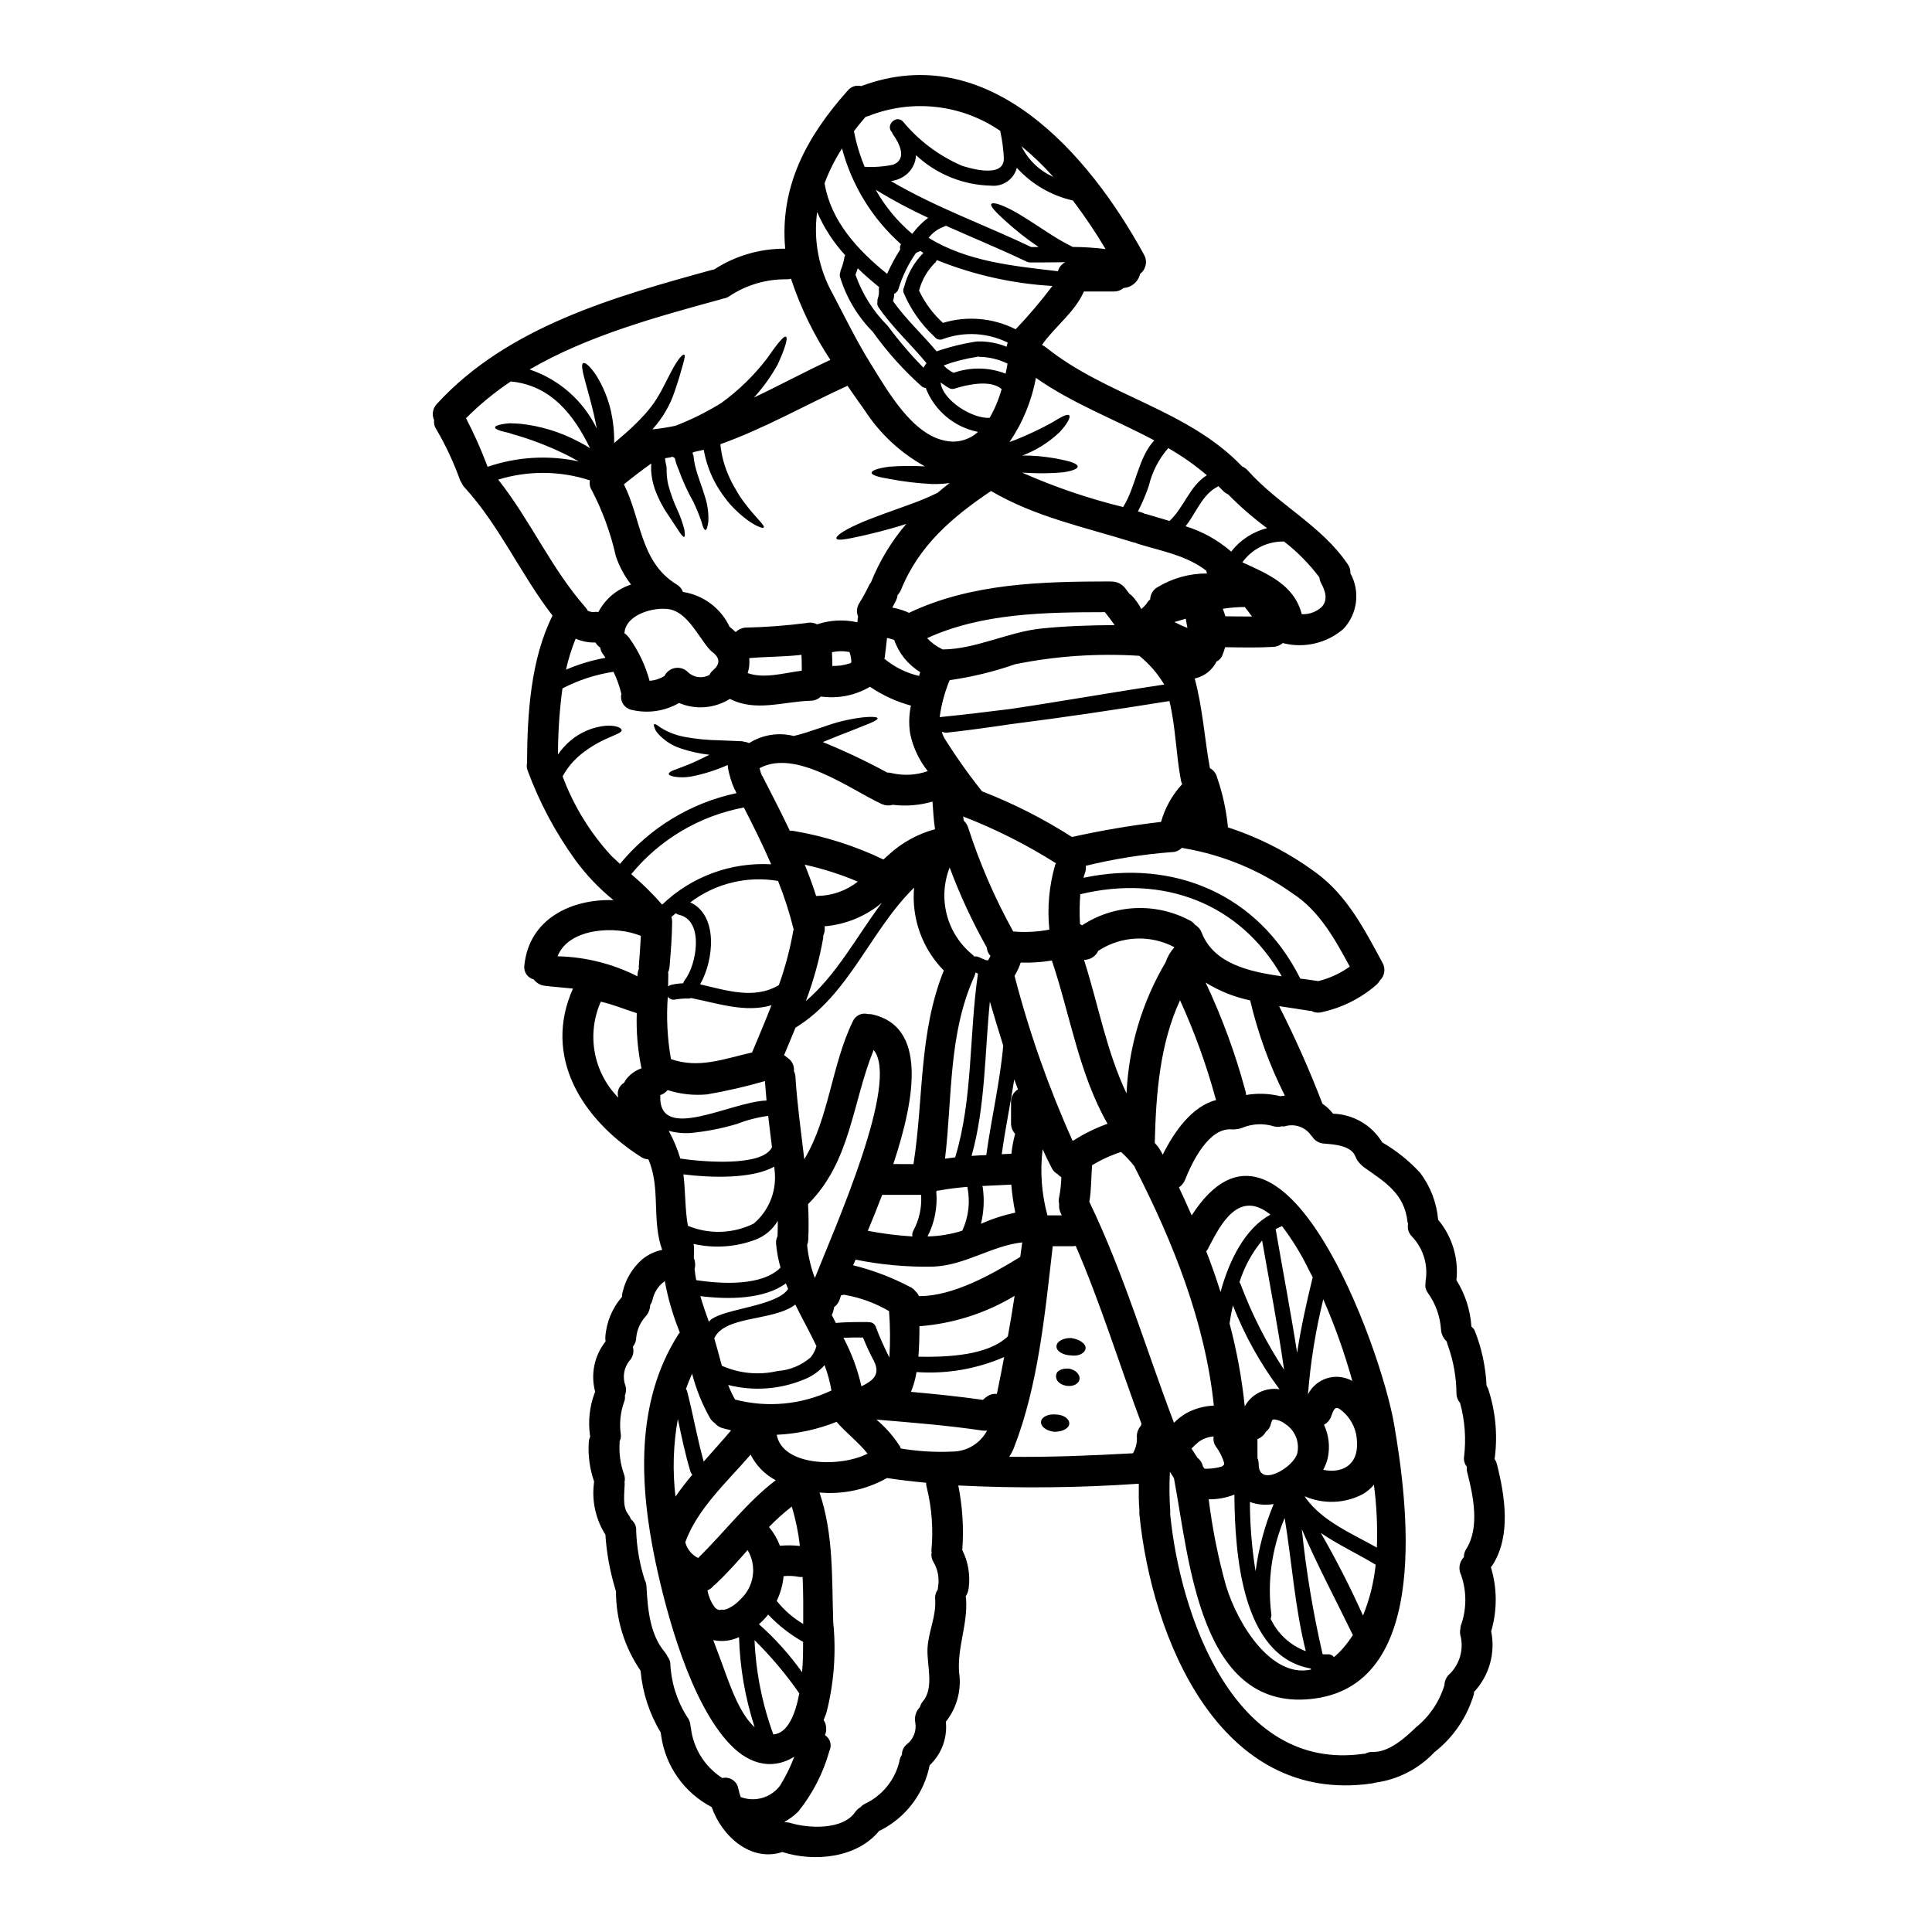 <?xml version="1.0" encoding="UTF-8"?>
<!-- Uploaded to: SVG Repo, www.svgrepo.com, Generator: SVG Repo Mixer Tools -->
<svg fill="#000000" width="800px" height="800px" version="1.1" viewBox="144 144 512 512" xmlns="http://www.w3.org/2000/svg">
 <g>
  <path d="m467.94 532.6c-0.109 0 0.242-0.273 0.434-0.395-0.027-0.188 0-0.461 0.055-0.461v0.004c-0.469-1.59-1.215-3.082-2.203-4.41-0.547-0.773-0.762-1.734-0.598-2.668-1.418 0.105-2.777 0.598-3.938 1.418-0.68 0.555-1.324 1.152-1.93 1.793 0.543 0.816 1.059 1.66 1.602 2.477 0.719 0.527 1.215 1.305 1.391 2.176 0.137 0.219 0.301 0.465 0.438 0.68 0.863 0.043 1.727-0.004 2.582-0.137 0.734-0.09 1.461-0.246 2.168-0.477zm-21.469-227.21 0.055-0.027c0.027-0.055 0.082-0.082 0.133-0.137 0.395-0.359 0.766-0.738 1.117-1.141 0.262-0.48 0.613-0.906 1.035-1.25 0.035-1.316 0.742-2.519 1.879-3.188 3.965-2.418 8.523-3.691 13.168-3.672-0.082-0.227-0.137-0.465-0.164-0.707-5.035-4-11.918-5.25-17.934-7.086-0.281-0.082-0.555-0.191-0.812-0.324-0.184-0.027-0.367-0.062-0.543-0.113-12.848-4.027-25.934-6.691-37.688-13.578-0.027 0-0.055-0.027-0.082-0.051-10.258 6.91-19.102 14.422-23.863 26.203h-0.004c-0.211 0.504-0.516 0.965-0.895 1.359-0.055 0.492-0.188 0.969-0.395 1.414-0.328 0.652-0.68 1.309-1.008 1.934 1.246 0.219 2.469 0.566 3.648 1.035 0.262 0.098 0.516 0.219 0.758 0.352 16.57-7.871 35.211-8.301 53.254-8.328 0.078 0 0.133 0.027 0.215 0.027h0.004c1.586-0.078 3.102 0.676 4 1.988 0.328 0.434 0.68 0.871 1.008 1.309 0.273 0.16 0.523 0.359 0.734 0.598 0.941 1.016 1.738 2.16 2.363 3.402zm-111.62 265.31c-0.328-0.109 0.977-0.164 0.977-0.082h-0.004c0.457-0.074 0.898-0.223 1.309-0.438 1.145-0.559 2.172-1.336 3.023-2.281 3.695-3.348 4.519-8.836 1.969-13.121-2.754 3.148-5.551 6.258-8.57 9.117-0.109 0.082-0.246 0.164-0.355 0.246-0.449 0.582-1.039 1.039-1.715 1.332 0.277 1.516 0.871 2.953 1.742 4.219 0.352 0.574 0.953 0.949 1.625 1.008zm205.85-38.668c2.121 8.379 3.781 18.859-1.09 26.613-0.148 0.234-0.324 0.453-0.516 0.652 1.688 5.539 1.715 11.453 0.082 17.008 1.176 5.781-0.516 11.773-4.547 16.082 0.012 0.219-0.008 0.438-0.055 0.652-1.801 6.07-5.453 11.426-10.445 15.32-4.137 4.406-9.664 7.25-15.648 8.055-0.297 0.09-0.594 0.164-0.898 0.215-40.516 5.824-58.422-38.855-61.629-71.293-0.027-0.316-0.027-0.633 0-0.949v-0.055c-0.191-2.363-0.191-4.723-0.164-7.133h-0.004c-15.922 1.105-31.895 1.262-47.832 0.465 1.129 5.629 1.484 11.387 1.059 17.113 1.543 3.078 2.141 6.547 1.715 9.965-0.082 0.832-0.363 1.633-0.82 2.336 0.066 0.23 0.105 0.469 0.113 0.707 0.461 6.668-2.344 12.684-1.852 19.402 0.688 4.66-0.582 9.398-3.512 13.086 0.449 4.309-1.141 8.578-4.297 11.543-1.469 7.469-6.301 13.84-13.09 17.277-0.078 0.051-0.16 0.027-0.242 0.051-5.82 7.238-17.25 8.383-25.688 5.66h-0.027c-8.246 2.723-15.973-4.082-18.719-11.918h-0.004c-7.266-3.785-12.25-10.852-13.383-18.965-0.055-0.273-0.078-0.543-0.105-0.789v0.004c-2.977-4.934-4.801-10.48-5.332-16.219-0.027-0.055 0-0.109-0.027-0.188-4.254-6.207-6.523-13.562-6.508-21.09-0.125-0.27-0.215-0.555-0.27-0.844-1.367-4.59-2.215-9.32-2.531-14.098-2.543-4.023-3.621-8.797-3.047-13.523 0.004-0.191 0.023-0.383 0.055-0.57-1.152-3.309-1.633-6.816-1.418-10.312 0.02-0.555 0.152-1.102 0.395-1.605-0.039-0.129-0.066-0.262-0.082-0.395-0.5-3.699-0.094-7.461 1.18-10.969 0.059-0.16 0.133-0.312 0.215-0.461-1.266-4.644-0.242-9.613 2.758-13.383-0.059-0.34-0.086-0.688-0.082-1.035 0.254-3.981 1.812-7.769 4.434-10.777-0.004-0.398 0.043-0.793 0.137-1.18 0.777-3.426 2.625-6.516 5.281-8.816 1.523-1.215 3.312-2.055 5.223-2.449-2.637-7.293-0.676-15.129-3.019-22.285-0.188-0.57-0.395-1.141-0.625-1.688-0.688-0.035-1.355-0.254-1.934-0.625-15.812-10.098-26.098-26.668-18.066-44.648-2.531-0.277-5.062-0.438-7.43-0.734v-0.004c-1.184-0.117-2.262-0.73-2.965-1.691-1.676-0.414-2.754-2.047-2.477-3.754 1.25-12.328 12.516-17.633 23.617-17.25-3.82-3.09-7.223-6.66-10.121-10.629-5.277-7.305-9.535-15.297-12.652-23.754-0.25-0.68-0.289-1.422-0.109-2.125-0.035-0.105-0.047-0.215-0.031-0.324 0.082-12.648 0.98-27.016 6.75-38.574-8.434-10.91-14.012-23.809-23.375-34.039-0.328-0.355-0.586-0.77-0.758-1.223-0.125-0.164-0.234-0.34-0.328-0.52-1.684-4.723-3.809-9.277-6.34-13.605-0.496-0.695-0.699-1.555-0.57-2.394-0.68-1.469-0.379-3.203 0.758-4.356 18.777-20.469 47.074-28.379 72.98-35.512h0.004c0.148-0.035 0.305-0.062 0.457-0.078 5.606-3.633 12.152-5.551 18.832-5.508-1.469-16.383 5.582-29.605 16.574-41.902 0.852-1.062 2.246-1.523 3.562-1.184 33.742-12.621 60.301 17.855 74.941 44.652v0.004c1 1.707 0.566 3.891-1.008 5.09-0.148 0.621-0.418 1.215-0.789 1.738-0.828 1.18-2.148 1.922-3.59 2.016-0.742 0.629-1.691 0.961-2.668 0.926h-7.852c-2.504 5.633-7.672 9.227-11.129 14.168h0.004c0.371 0.16 0.719 0.371 1.035 0.625 16.051 12.898 37.523 16.41 52 31.562h-0.004c0.582 0.246 1.105 0.617 1.523 1.09 8.164 9.145 19.539 14.562 26.504 24.871l0.004 0.004c0.484 0.688 0.723 1.52 0.676 2.359 2.644 4.797 1.898 10.754-1.852 14.75-4.316 3.719-10.152 5.148-15.699 3.836-0.121-0.023-0.238-0.059-0.352-0.109-0.734 0.637-1.668 1.004-2.641 1.035-4.219 0.242-8.434 0.137-12.652 0.082-0.219 0.797-0.492 1.578-0.816 2.34-0.305 0.629-0.812 1.141-1.445 1.441-1.148 2.309-3.281 3.969-5.801 4.516 2.121 7.809 2.586 15.84 4.027 23.754 0.961 0.516 1.656 1.418 1.902 2.481 1.465 4.203 2.422 8.562 2.859 12.988 0.012 0.074 0.012 0.148 0 0.219 8.398 2.731 16.301 6.801 23.398 12.055 8.219 6.016 12.82 15.047 17.551 23.781 0.922 1.578 0.617 3.586-0.73 4.816-0.234 0.434-0.551 0.82-0.926 1.141-4.125 3.555-9.074 6.027-14.395 7.188-0.926 0.234-1.906 0.121-2.754-0.324-0.145 0.004-0.289-0.008-0.434-0.027-2.641-0.438-5.387-0.82-8.137-1.25v-0.004c4.273 8.418 8.105 17.051 11.484 25.863 1.078 0.719 2.023 1.609 2.805 2.641 5.363 0.168 10.277 3.035 13.062 7.621 3.719 2.16 7.094 4.867 10.016 8.027 2.731 3.621 4.391 7.941 4.785 12.461 3.719 4.453 5.469 10.23 4.844 16 2.324 3.715 3.688 7.953 3.973 12.328 0.391 0.285 0.703 0.668 0.898 1.113 1.824 4.621 2.875 9.512 3.106 14.477 0.145 0.254 0.277 0.516 0.391 0.785 1.949 5.824 2.574 12.012 1.828 18.105-0.012 0.195-0.047 0.387-0.109 0.57 0.301 0.426 0.523 0.902 0.645 1.41zm-8.137 22.477c3.644-5.766 1.852-14.121 0.273-20.324v-0.004c-0.133-0.484-0.168-0.992-0.109-1.496-0.609-0.734-0.875-1.695-0.734-2.641 0.578-4.773 0.215-9.617-1.062-14.254-0.586-0.664-0.922-1.512-0.953-2.398-0.023-4.281-0.758-8.531-2.176-12.57-0.184-0.418-0.312-0.859-0.395-1.309-0.895-0.812-1.441-1.941-1.523-3.148-0.23-3.543-1.457-6.945-3.543-9.82-0.508-0.707-0.715-1.59-0.57-2.449-0.004-0.207 0.008-0.418 0.027-0.625 0.719-4.266-0.613-8.621-3.594-11.758-0.895-0.875-1.293-2.141-1.059-3.371-0.059-0.18-0.102-0.359-0.137-0.543-0.844-7.477-5.848-10.449-11.562-14.477-0.289-0.227-0.562-0.473-0.816-0.738-0.621-0.57-1.105-1.277-1.418-2.066-1.113-2.969-5.633-3.238-8.297-3.457v0.004c-1.305-0.062-2.496-0.766-3.184-1.879-0.254-0.246-0.484-0.523-0.68-0.816-1.637-1.883-4.231-2.617-6.613-1.879-0.27 0.027-0.543 0.027-0.812 0-0.672 0.18-1.375 0.18-2.043 0-2.648-0.824-5.496-0.727-8.082 0.27-0.574 0.27-1.191 0.426-1.824 0.465-0.402 0.09-0.82 0.117-1.23 0.07-6.125-0.52-10.504 8.625-12.383 13.332-0.328 0.828-0.898 1.543-1.633 2.043 1.145 2.449 2.285 4.926 3.375 7.426 23.918-37.117 50.125 34.691 53.664 55.453 3.43 20.074 10.012 68.137-20.816 72.543-30.832 4.41-33.457-36.98-37.555-58.395-0.352-0.543-0.703-1.113-1.059-1.66l-0.004 0.004c-0.18 3.43-0.152 6.863 0.082 10.289 0.035 0.309 0.023 0.621-0.027 0.926 0 0.027 0.027 0.055 0.027 0.078 2.609 26.395 16.73 68.41 51.289 63.43h0.004c0.129-0.023 0.262-0.031 0.391-0.027 0.629-0.336 1.332-0.492 2.039-0.461 4.191 0.137 8.547-3.727 11.348-6.477 3.531-2.82 6.148-6.629 7.512-10.941 0.016-0.086 0.043-0.168 0.082-0.242 0.016-0.945 0.352-1.859 0.953-2.586 2.91-2.574 4.203-6.519 3.371-10.312-0.227-0.688-0.254-1.422-0.078-2.121 0-0.238 0.027-0.477 0.078-0.711 1.594-4.356 1.625-9.129 0.094-13.508-0.785-1.57-0.488-3.465 0.734-4.723-0.008-0.762 0.211-1.508 0.625-2.144zm-23.676-0.395c0.199-5.562-0.062-11.133-0.785-16.648-0.824 0.984-1.809 1.82-2.914 2.477-4.793 2.535-10.484 2.746-15.457 0.574 0.156 0.164 0.277 0.355 0.355 0.57l0.027 0.027c4.488 6.094 12.133 9.285 18.77 13.012zm-3.672 18.016c1.75-4.309 2.879-8.844 3.348-13.469-4.723-2.859-9.93-5.277-14.531-8.406v-0.004c4.094 7.106 7.824 14.41 11.18 21.891zm-10.559-38.613c4.984 1.035 9.391-1.223 8.953-7.512v0.004c-0.074-2.867-1.277-5.586-3.344-7.566-1.969-1.852-2.559-1.879-3.43 0.762-0.32 1.016-1.027 1.867-1.969 2.363 1.305 2.785 1.648 5.926 0.98 8.926-0.27 1.059-0.672 2.078-1.195 3.035zm5.414 47.102c0.895-1.047 1.715-2.152 2.449-3.316-4.516-9.309-9.387-18.426-13.469-27.918-0.008-0.043-0.027-0.082-0.055-0.109 1.148 11.141 2.988 22.199 5.512 33.113 0.477 0.035 0.957 0.043 1.438 0.027 0.621-0.051 1.215 0.242 1.551 0.762 0.926-0.777 1.785-1.629 2.57-2.547zm-9.445-67.102c1.047-2.07 2.898-3.621 5.117-4.289 2.223-0.672 4.625-0.398 6.641 0.75-2.051-7.391-4.625-14.625-7.703-21.648-2.039 8.273-3.394 16.703-4.055 25.199zm11.074-113.36c-3.938-7.293-8.082-14.832-15.211-19.43-8.531-6.07-18.316-10.141-28.637-11.91-0.223-0.027-0.441-0.074-0.656-0.137-0.715 0.754-1.715 1.168-2.754 1.145-7.648 0.594-15.238 1.801-22.695 3.617 0.082 0.645 0.008 1.297-0.215 1.906-0.164 0.395-0.277 0.844-0.395 1.277 23.918-5.035 46.258 4.328 57.465 26.723 1.656 0.215 3.262 0.395 4.723 0.652h0.055c2.992-0.742 5.816-2.043 8.324-3.836zm-7.453-95.289c1.766-1.879 0.98-4.269-0.137-6.336-0.25-0.473-0.406-0.988-0.461-1.523-2.684-3.57-5.832-6.766-9.363-9.496-4.367-0.098-8.5 1.961-11.047 5.512 7.047 3.184 13.777 6.098 15.742 13.742l0.004-0.004c1.938 0.098 3.832-0.586 5.262-1.895zm-2.363 177.64c-0.395-0.707-0.73-1.445-1.113-2.152-1.957-4.027-4.309-7.852-7.019-11.414-0.582 0.223-1.145 0.484-1.688 0.789 1.879 10.938 3.973 21.824 5.684 32.762 1.027-6.707 2.496-13.348 4.129-19.984zm-0.461 103.94c-0.027-0.105-0.027-0.188-0.055-0.273-18.344-3.262-20.109-30.422-20.246-46.094v0.004c-2.164 0.852-4.473 1.277-6.801 1.25 0.961 7.789 2.504 15.496 4.625 23.051 3.148 10.23 12.047 24.379 22.473 22.066zm-3.625-57.348c0.652-2.988-0.617-6.066-3.188-7.727-0.914-0.73-2.035-1.16-3.207-1.227 0.215 0-0.164 0.188-0.219 0.16v0.004c-0.16 0.301-0.277 0.621-0.355 0.949-0.18 0.879-0.672 1.66-1.387 2.207-0.477 0.879-1.262 1.559-2.203 1.902v5.027c0.227 0.535 0.34 1.109 0.328 1.688 0.027 6.316 9.332 0.762 10.23-2.984zm2.258 52.492c-2.914-11.562-3.672-23.539-5.606-35.293v-0.004c-3.41 8-4.633 16.762-3.543 25.391 0.07 0.434 0.004 0.879-0.188 1.273 1.855 3.992 5.211 7.09 9.336 8.621zm-6.773-147.09c0.395-0.055 0.816-0.109 1.223-0.137-4.051-8.023-7.141-16.5-9.199-25.254-4.18-0.871-8.176-2.473-11.805-4.723 4.359 9.219 7.883 18.809 10.527 28.656 0.113 0.371 0.18 0.754 0.191 1.145 3.012-0.523 6.098-0.414 9.062 0.312zm-9.414 82.207c1.812-3.305 5.496-5.117 9.219-4.539-5.098-6.809-9.254-14.277-12.348-22.203-0.395 1.66-0.68 3.262-0.898 4.762 1.918 7.207 3.266 14.559 4.027 21.98zm7.672 25.875h-0.004c-2.109 0.375-4.281 0.188-6.297-0.543 0.016 6.148 0.516 12.293 1.5 18.363 0.812-6.125 2.426-12.117 4.797-17.82zm2.754-35.59c-1.629-11.457-3.832-22.828-5.82-34.242v-0.004c-2.703 3.273-4.746 7.035-6.023 11.082 0.121 0.129 0.223 0.277 0.297 0.438 2.984 7.984 6.856 15.605 11.539 22.727zm-3.613-41.094c-0.691-0.57-1.441-1.074-2.234-1.496-7.266-3.754-11.562 5.227-14.34 10.559l0.004 0.004c-0.133 0.227-0.277 0.445-0.438 0.652 1.391 3.562 2.641 7.156 3.781 10.773 2.277-8.352 6.492-16.898 13.227-20.492zm-11.945-158.58c2.344 0.027 4.723 0.078 7.051 0.055-0.598-0.848-1.277-1.688-1.906-2.508-1.953 0.008-3.898 0.164-5.828 0.465 0.266 0.648 0.488 1.312 0.672 1.988zm-6.258 83.887c3.148 8.113 12.461 10.316 21.195 11.512-11.098-19.43-31.398-27.02-53.383-21.742l-0.004 0.004c-0.207 2.625-0.234 5.262-0.082 7.891 0.188 0.133 0.355 0.242 0.543 0.355 4.254-2.789 9.184-4.367 14.262-4.57 5.082-0.203 10.121 0.98 14.582 3.426 0.434 0.262 0.812 0.602 1.117 1.008 0.816 0.477 1.441 1.227 1.758 2.121zm17.32-107.24-0.004 0.004c-3.672-2.703-7.121-5.695-10.312-8.949-0.562-0.242-1.066-0.605-1.473-1.062-0.395-0.395-0.758-0.734-1.141-1.141v-0.004c-0.047 0.055-0.105 0.098-0.164 0.137-4.133 2.121-5.684 6.938-8.512 10.504h-0.004c4.453 1.375 8.566 3.664 12.086 6.723 2.387-3.082 5.742-5.269 9.523-6.207zm-11.293 248.33v-0.137c0 0.082-0.027 0.109-0.027 0.164 0-0.016 0.012-0.027 0.027-0.027zm-2.203-96.789v-0.004c-0.059-0.094-0.105-0.191-0.137-0.297-2.434-8.949-5.594-17.688-9.449-26.125-5.359 11.594-6.363 24.797-6.691 37.637 0 0.051-0.027 0.078-0.027 0.133 0.301 0.355 0.598 0.68 0.871 1.035 0.215 0.273 0.406 0.566 0.57 0.871 0.145 0.211 0.273 0.43 0.395 0.652 0.105 0.188 0.188 0.395 0.301 0.598 3.062-6.176 7.746-12.812 14.168-14.504zm-0.625 80.988c-2.285-22.066-10.832-43.426-20.859-62.977-0.078-0.137-0.105-0.273-0.16-0.395h-0.004c-1.066-1.383-2.262-2.668-3.566-3.836-2.688 0.863-5.262 2.043-7.672 3.512-0.277 3.238-0.164 6.449-0.734 9.688 9.117 18.914 14.992 39.023 22.434 58.559 1.012-1.023 2.156-1.902 3.406-2.613 2.211-1.172 4.656-1.832 7.156-1.938zm-11.73-234.45c3.863-3.617 5.277-9.199 9.879-12.105-3.176-2.711-6.602-5.117-10.234-7.184-2.5 2.859-4.262 6.289-5.141 9.984-0.793 2.328-1.758 4.59-2.883 6.773 0.328 0.109 0.68 0.191 1.008 0.301 0.277 0.098 0.551 0.215 0.812 0.355 0.184 0.023 0.367 0.059 0.543 0.109 1.988 0.613 4.016 1.184 6.016 1.781zm4.723 28.34c-0.16-0.789-0.301-1.605-0.438-2.422l-3.019 0.898c1.156 0.574 2.301 1.09 3.469 1.555zm-1.391 41.387h0.004c-0.141-0.305-0.25-0.625-0.324-0.953-1.309-6.801-1.391-14.203-3.051-21.035-13.93 2.231-27.836 4.328-41.824 6.098-5.711 0.844-11.414 1.656-17.168 2.281v0.004c-0.355 0.039-0.719-0.027-1.035-0.188-0.105 0-0.215 0.027-0.301 0.027 0.172 0.535 0.391 1.051 0.652 1.551 3.066 4.902 6.406 9.629 10.016 14.148 8.328 3.234 16.312 7.289 23.836 12.105 7.793-1.738 15.672-3.074 23.605-4 1.043-3.734 2.965-7.164 5.606-10.008zm-4.391 47.246c0.504-1.477 1.301-2.84 2.34-4.004-3.109-1.645-6.602-2.434-10.117-2.281-3.512 0.148-6.926 1.227-9.883 3.129l-0.191 0.105h-0.004c-0.051 0.137-0.113 0.27-0.188 0.395-0.75 1.25-2.106 2.016-3.566 2.012 3.754 11.754 5.961 24.27 11.266 35.402 0.547-12.258 4.102-24.191 10.344-34.75zm-0.355-73.602v-0.004c-1.734-2.91-3.973-5.492-6.609-7.617-11.02-0.707-22.082 0.043-32.902 2.231-5.633 1.969-11.449 3.383-17.359 4.219-1.301 3.137-2.188 6.43-2.641 9.797 6.297-0.625 12.594-1.391 18.895-2.18 13.543-2.016 27.043-4.438 40.617-6.453zm-6.18 196.43c0.035-0.188 0.082-0.367 0.141-0.547-5.848-15.699-10.777-31.754-17.418-47.129-0.27 0.059-0.543 0.086-0.816 0.082h-5.277c-2.043 17.738-3.836 36.895-10.262 53.359v0.004c-0.328 0.859-0.758 1.684-1.273 2.445 10.91 0.137 21.82-0.328 32.785-0.926v0.004c0.805-1.371 1.168-2.961 1.035-4.543 0.012-1.023 0.398-2.004 1.086-2.758zm-4.723-243.48c3.379-5.277 3.977-13.113 8.266-17.66-10.395-5.551-21.715-9.77-31.375-16.57v-0.004c-1.113 6.098-3.496 11.891-6.992 17.008 0.52-0.191 1.008-0.395 1.551-0.57 3.32-1.328 6.555-2.856 9.688-4.574 2.426-1.523 4.137-2.422 4.574-1.934s-0.438 2.148-2.449 4.379v0.004c-2.875 2.746-6.269 4.891-9.992 6.297 0.652 0 1.277-0.027 1.934 0 3.047 0.113 6.078 0.512 9.055 1.18 2.285 0.492 3.703 1.09 3.703 1.715s-1.473 1.18-3.836 1.523h-0.004c-3.027 0.285-6.074 0.34-9.113 0.168l-1.766-0.082h-0.004c8.641 3.824 17.602 6.879 26.777 9.117zm-2.231 31.293c-0.844-1.18-1.684-2.309-2.582-3.43-15.867 0.027-32.492 0.215-47.129 6.883v-0.004c1.105 1.188 2.426 2.156 3.887 2.859 0.074 0.031 0.141 0.078 0.195 0.137 8.66-0.027 17.25-4.547 25.902-5.512 6.598-0.699 13.156-0.887 19.742-0.941zm-2.41-99.652c-2.644-4.449-5.535-8.746-8.66-12.871-5.723-1.297-10.91-4.316-14.855-8.66-0.805 3.055-3.719 5.062-6.859 4.723-7.387-0.16-14.461-3.035-19.863-8.078-0.082 2.031-1.047 3.93-2.637 5.195-1.16 0.922-2.559 1.5-4.031 1.66 11.84 6.965 24.816 11.59 37.227 17.496h1.934c-3.223-2.188-6.277-4.606-9.145-7.238-2.285-2.121-3.754-3.617-3.402-4.16 0.355-0.543 2.309-0.027 5.25 1.496 2.941 1.523 6.586 4.027 10.527 6.559l0.004-0.004c1.875 1.223 3.82 2.332 5.824 3.32 2.906 0.008 5.809 0.195 8.688 0.562zm-8.461 236.21c2.812-1.809 5.828-3.285 8.977-4.406-7.59-13.277-9.902-28.871-14.75-43.266h0.004c-2.731 0.453-5.5 0.637-8.266 0.543-0.406 1.23-0.953 2.41-1.633 3.512 3.883 14.969 9.027 29.582 15.371 43.688zm-3.148 19.863c-0.109-0.215-0.188-0.438-0.301-0.652-0.344-0.719-0.48-1.52-0.395-2.312-0.145-0.609-0.145-1.242 0-1.852 0.344-1.75 0.535-3.523 0.578-5.305-0.379-0.215-0.719-0.492-1.008-0.816-0.672-0.371-1.215-0.941-1.551-1.633-0.848-1.633-1.633-3.293-2.398-4.953v0.004c-0.711 5.867-0.277 11.82 1.277 17.523zm-1.008-250.2c0.262-1.039 0.969-1.914 1.934-2.391-3.148 0-6.297 0.105-9.445 0.051h-0.004c-0.398-0.031-0.781-0.168-1.113-0.395-0.086-0.016-0.168-0.043-0.242-0.082-6.883-3.266-13.934-6.152-20.859-9.254h-0.004c-0.152 0.125-0.328 0.215-0.516 0.27-1.598 0.57-2.996 1.594-4.027 2.941 10.191 6.328 22.547 7.473 34.273 8.859zm-0.73 157.28c0.055-0.137 0.133-0.242 0.188-0.395v0.004c-7.742-4.906-15.945-9.043-24.492-12.355-0.031-0.008-0.062-0.023-0.082-0.051 0.027 0.383 0.082 0.766 0.168 1.141 0.527 0.492 0.918 1.109 1.141 1.797 3.082 9.547 7.086 18.773 11.945 27.551 3.199 0.273 6.422 0.105 9.578-0.492-0.594-5.777-0.066-11.617 1.547-17.195zm-0.492-182.29-0.004 0.004c-2.606-2.926-5.434-5.644-8.461-8.137 1.773 3.625 4.769 6.508 8.457 8.137zm-8.77 286.21c0.164-1.277 0.355-2.559 0.52-3.836-8.141 0.898-14.996 6.043-23.543 6.422h0.004c-6.922 0.145-13.84-0.473-20.625-1.852-0.215 0.488-0.434 1.004-0.652 1.496 5.207 1.285 10.246 3.195 14.996 5.688 0.613 0.266 1.148 0.688 1.551 1.227 0.391 0.34 0.699 0.77 0.895 1.25 9.062 0.078 19.457-5.824 26.855-10.395zm-1.223-245.82c3.465-3.637 6.719-7.469 9.742-11.48-10.52-0.605-20.867-2.926-30.637-6.859-0.082 0.191-0.18 0.375-0.301 0.547-2.133 2.059-3.656 4.668-4.406 7.535 1.527 3.242 3.68 6.152 6.336 8.559 6.402-1.93 13.301-1.32 19.266 1.699zm0.609 201.44c-0.328-0.898-0.652-1.766-0.98-2.664-1.035 6.613-2.394 13.168-3.316 19.836 0.816-0.027 1.633-0.082 2.449-0.109h0.109c0.188-1.789 0.52-3.562 0.992-5.297-0.73-0.77-1.121-1.801-1.086-2.859v-5.449c-0.074-1.402 0.629-2.734 1.832-3.457zm-0.707 32.668c-0.496-2.453-0.852-4.934-1.059-7.426h-0.082c-2.531 0.133-5.062 0.215-7.594 0.355 0.027 0.105 0.082 0.188 0.109 0.328v-0.004c0.461 3.231 0.305 6.516-0.465 9.688 2.926-1.293 5.977-2.285 9.105-2.957zm-1.969 32.789c0.652-3.566 1.25-7.148 1.793-10.75l0.004 0.004c-7.668 4.613-16.305 7.371-25.227 8.051 0 2.586-0.055 5.359-0.273 8.086 8.164 0.117 18.371-0.371 23.703-5.402zm-0.328-262.26v0.004c0.055-0.383 0.152-0.758 0.301-1.113-5.348-2.637-11.539-2.981-17.145-0.953-0.277 0.145-0.59 0.199-0.898 0.16-0.133-0.004-0.266-0.023-0.395-0.055-0.074-0.02-0.145-0.047-0.215-0.078-0.305-0.137-0.566-0.355-0.762-0.625-3.527-3.262-6.32-7.238-8.188-11.664-0.176-0.504-0.117-1.062 0.16-1.523v-0.082c0.879-3.379 2.633-6.469 5.09-8.953-0.273-0.16-0.543-0.328-0.789-0.488-0.402 0.145-0.797 0.316-1.18 0.516-2.027 2.902-3.59 6.109-4.625 9.496-0.172 0.582-0.59 1.059-1.141 1.309-0.016 0.656-0.129 1.305-0.328 1.934 3.402 4.812 7.781 8.816 11.562 13.332l0.004-0.004c3.484-1.203 7.074-2.086 10.719-2.637 0.156-0.004 0.309 0.004 0.461 0.027 0.082 0 0.137-0.027 0.215-0.027h0.004c2.449 0.016 4.879 0.496 7.148 1.414zm-0.273 7.133c0.188-0.93 0.395-1.797 0.516-2.668l0.004 0.004c-2.309-1.137-4.836-1.75-7.402-1.797-0.148-0.012-0.293-0.039-0.434-0.082-0.086 0.016-0.168 0.043-0.246 0.082-3.016 0.453-5.981 1.211-8.844 2.262 0.734 0.828 1.633 1.5 2.637 1.965 4.469-1.578 9.355-1.5 13.773 0.223zm-11.73-55.16c2.231 0.734 11.414 3.484 11.266-1.969l0.004 0.004c-0.117-2.359-0.426-4.707-0.926-7.016 0-0.055 0.027-0.109 0.027-0.164v-0.004c-10.305-7.102-23.477-8.578-35.102-3.934-0.203 0.066-0.414 0.117-0.625 0.16-1.09 1.25-2.125 2.531-3.102 3.809 0.621 3.238 1.57 6.402 2.832 9.449h0.023c2.527 0.141 5.066-0.047 7.547-0.562 3.863-1.551 1.527-5.824-0.105-8.109-0.086-0.148-0.156-0.305-0.215-0.465-1.797-1.879 1.086-4.762 2.91-2.859h-0.004c4.176 5.039 9.477 9.027 15.473 11.648zm10.695 59.188-0.164-0.082c-3.019-2.394-8.977-1.035-12.297 0h0.004c-0.574 0.203-1.207 0.102-1.688-0.27-0.082-0.027-0.137-0.055-0.215-0.082-0.598-0.438-1.223-0.844-1.828-1.25 0.574 4.789 8.461 9.633 12.988 9.359v-0.004c1.395-2.41 2.473-4.996 3.203-7.684zm-1.117 265.58c0.625-2.996 1.199-5.988 1.77-9.008h0.004c-7.309 3.176-15.273 4.539-23.223 3.977-0.289 1.801-0.781 3.562-1.473 5.25 6.367 0.57 12.738 1.223 19.078 2.121 0.383-0.395 0.812-0.742 1.281-1.031 0.711-0.445 1.555-0.637 2.391-0.547 0.07-0.258 0.125-0.531 0.176-0.773zm1.527-91.539c-1.227-3.891-2.398-7.781-3.543-11.676-1.363 13.605-1.18 27.812-4.844 40.898 1.277-0.105 2.586-0.16 3.894-0.215 1.34-9.727 3.621-19.281 4.496-29.023zm-4.059-22.586 0.004 0.004c0.262-0.371 0.492-0.766 0.68-1.184-0.574-0.605-0.922-1.395-0.98-2.231-3.824-6.797-7.113-13.883-9.84-21.195-1.562 3.961-1.832 8.312-0.773 12.438 1.059 4.121 3.394 7.805 6.672 10.523 0.227 0.188 0.438 0.395 0.625 0.625 0.422-0.078 0.859-0.02 1.25 0.164 0.598 0.301 1.223 0.543 1.852 0.789 0.164 0.027 0.355 0.027 0.516 0.055zm-0.215 124.6v0.004c-0.391 0.039-0.785 0.039-1.18 0-9.359-1.387-18.746-2.121-28.164-2.91h0.004c2.43 2.027 4.531 4.418 6.231 7.086 0.09 0.188 0.172 0.375 0.242 0.57 4.512 0.758 9.094 1.031 13.664 0.82 3.859-0.027 7.398-2.168 9.203-5.582zm-2.422-121.09 0.004 0.004c-0.223-0.09-0.441-0.191-0.652-0.301-0.074 0.363-0.184 0.719-0.328 1.062-6.91 15.266-5.797 31.973-7.754 48.27 0.898-0.137 1.793-0.242 2.691-0.355 4.734-15.496 3.672-32.695 6.043-48.691zm-4.16 68.121c1.672-3.602 2.152-7.641 1.359-11.535v-0.082c-2.477 0.215-4.953 0.488-7.43 0.953-0.195 0.043-0.398 0.062-0.598 0.055-0.066 0.078-0.137 0.152-0.219 0.215 0.371 4.113-0.434 8.246-2.312 11.918 3.121-0.066 6.219-0.578 9.199-1.523zm-4.41-209.33c3.07 0.645 6.266-0.234 8.574-2.359-6.309-1.258-11.531-5.652-13.852-11.648-0.379-0.023-0.738-0.16-1.035-0.395-4.856-4.328-9.211-9.184-12.988-14.477-4.059-4.094-7.047-9.121-8.711-14.641-0.078-0.395-0.039-0.805 0.109-1.18 0.008-0.133 0.023-0.266 0.055-0.395 0.477-1.145 0.824-2.34 1.035-3.562 0.031-0.18 0.105-0.348 0.219-0.492-3.109-3.387-5.629-7.266-7.457-11.48-1.016 7.469 0.426 15.07 4.109 21.648 3.316 6.297 6.418 12.707 10.203 18.746 4.269 6.871 10.867 18.629 19.738 20.234zm-2.148 13.797c1.035-0.871 2.094-1.766 3.211-2.613-1.574 0.23-3.168 0.32-4.762 0.27-3.773-0.191-7.527-0.645-11.238-1.355-2.887-0.465-4.68-1.008-4.68-1.633s1.766-1.223 4.68-1.605v-0.004c3.144-0.234 6.301-0.262 9.449-0.082-6.481-3.574-11.977-8.695-16-14.91-1.418-1.969-2.941-4.164-4.519-6.449-11.32 5.172-22.121 11.375-33.688 15.484 0.262 2.754 0.953 5.453 2.043 7.996 0.594 1.434 1.305 2.816 2.121 4.137 0.652 1.191 1.398 2.328 2.231 3.402 2.992 4.031 5.473 5.961 5.09 6.535-0.219 0.434-3.43-0.707-7.348-4.547-1.098-1.023-2.09-2.156-2.965-3.375-1.062-1.383-2-2.859-2.805-4.406-1.332-2.602-2.269-5.387-2.777-8.266-0.926 0.273-2.91 0.547-2.91 0.789l-0.027 0.434h0.105l0.055 0.082 0.027 0.137 0.055 0.301 0.004-0.004c0.066 0.77 0.184 1.531 0.355 2.285 0.707 3.023 1.934 5.879 2.691 8.488 0.664 2.082 0.961 4.266 0.871 6.453-0.191 1.469-0.465 2.285-0.762 2.309-0.301 0.023-0.707-0.758-1.062-2.199-0.629-1.852-1.375-3.66-2.231-5.418-1.539-2.742-2.84-5.609-3.891-8.57-0.406-0.93-0.727-1.898-0.953-2.887l-0.68-0.395c0 0.164-1.035 0.305-1.879 0.438 0 1.18 0.488 2.203 0.395 2.859-0.023 1.41 0.121 2.816 0.434 4.191 0.641 2.371 1.488 4.684 2.531 6.91 0.719 1.578 1.293 3.215 1.715 4.898 0.215 1.18 0.215 1.879-0.027 1.969-0.242 0.09-0.707-0.438-1.363-1.445-0.652-1.008-1.605-2.394-2.754-4.16-1.543-2.215-2.789-4.621-3.699-7.16-0.543-1.59-0.859-3.246-0.945-4.926 0-0.68 0.027-1.223 0.027-1.766-0.027 0.043-0.066 0.078-0.109 0.105-2.422 1.742-4.816 3.566-7.129 5.445 4.652 9.227 4.242 20.547 13.93 26.504 0.793 0.445 1.398 1.16 1.715 2.012 5.398 0.832 10.027 4.289 12.355 9.227 0.57 0.461 1.113 0.926 1.629 1.414v-0.004c0.684-0.676 1.578-1.094 2.531-1.18 5.441-0.121 10.875-0.531 16.273-1.223 0.93-0.215 1.906-0.09 2.754 0.352 3.441-1.145 7.129-1.332 10.668-0.543 0.027-0.109 0.027-0.191 0.055-0.301v0.004c0-0.398 0.055-0.797 0.16-1.184-0.48-1.129-0.387-2.422 0.246-3.477 0.996-1.609 1.906-3.273 2.723-4.981 0.133-0.242 0.285-0.469 0.461-0.68 0.027-0.051 0.027-0.105 0.055-0.16v-0.004c2.25-5.562 5.383-10.727 9.277-15.289-4.652 1.523-8.867 2.504-12.023 3.234-3.754 0.82-6.231 1.277-6.481 0.652-0.246-0.625 1.742-2.066 5.445-3.727 3.617-1.684 8.789-3.402 14.262-5.414h-0.004c2.414-0.863 4.777-1.855 7.082-2.977zm0.109 290.12c0.438-2.328 0.02-4.738-1.18-6.781-0.48-0.77-0.656-1.691-0.488-2.586-0.035-0.168-0.051-0.34-0.055-0.516 0.52-5.562 0.109-11.172-1.223-16.598-0.129-0.422-0.191-0.863-0.191-1.305-3.457-0.328-6.91-0.73-10.367-1.25v-0.004c-5.43 3.066-11.668 4.406-17.879 3.84 3.781 11.184 3.234 22.668 3.644 34.504h0.004c0.789 7.941 0.191 15.961-1.77 23.699-0.223 0.703-0.484 1.395-0.785 2.066 0.453 0.695 0.691 1.512 0.68 2.34 0.012 0.578-0.098 1.156-0.328 1.688 1.398 0.887 1.906 2.68 1.184 4.164-1.637 5.863-4.441 11.332-8.246 16.082-1.102 1.086-2.348 2.016-3.703 2.758l0.355 0.082c0.426-0.004 0.848 0.059 1.254 0.188 4.871 1.469 13.879 1.906 17.168-2.887v0.004c0.355-0.531 0.832-0.969 1.387-1.281 0.309-0.352 0.68-0.648 1.094-0.867 4.582-2.129 7.957-6.207 9.191-11.105 0.078-0.703 0.32-1.379 0.711-1.969-0.004-1.008 0.426-1.969 1.18-2.641 1.84-1.352 2.754-3.629 2.363-5.875-0.293-1.48 0.164-3.008 1.223-4.082 0.152-0.594 0.441-1.145 0.844-1.605 3.023-3.648 0.898-9.77 1.18-14.121 0.273-4.465 2.344-8.328 2.016-12.898v-0.004c-0.086-0.902 0.168-1.801 0.707-2.527 0-0.172 0.008-0.344 0.031-0.512zm-0.762-200.98c-0.395-2.422-0.488-4.844-0.68-7.32l-0.004-0.004c-3.422 1-7.016 1.289-10.555 0.848-0.996 0.293-2.062 0.207-2.996-0.25-8.352-3.891-22.691-14.664-32.273-9.445 0.109 0.438 0.219 0.848 0.355 1.277l-0.004 0.004c0.023 0.066 0.051 0.129 0.086 0.191 0.027 0.051 0.047 0.105 0.055 0.16 0 0.016 0.012 0.027 0.027 0.027v0.027c0.004 0.059 0.023 0.117 0.051 0.168 0.082 0.105 0.137 0.188 0.219 0.301 2.449 4.785 4.926 9.547 7.211 14.395v-0.004c0.293-0.008 0.582 0.012 0.871 0.055 8.301 1.391 16.363 3.945 23.945 7.59l1.551-1.387c3.461-3.148 7.621-5.422 12.141-6.637zm-3.074-122.31c0.242-0.395 0.516-0.82 0.789-1.227-4.133-5.008-8.977-9.387-12.68-14.75-0.312-0.422-0.422-0.961-0.301-1.469-0.043-0.32-0.004-0.648 0.105-0.953 0.273-0.754 0.359-1.566 0.25-2.359 0.008-0.195 0.043-0.387 0.105-0.574-1.969-1.605-3.891-3.266-5.688-5.012-0.16 0.574-0.395 1.145-0.598 1.715v0.004c1.801 5.094 4.719 9.719 8.543 13.531 2.898 3.91 6.062 7.617 9.473 11.094zm-2.641 211.05c2.723-17.441 1.363-34.664 8.031-51.289l-0.004-0.004c-5.715-5.812-8.594-13.84-7.871-21.961-11.676 11.453-17.145 28.34-31.43 37.113-0.98 2.426-2.016 4.844-3.019 7.266 0.488 0.395 0.977 0.734 1.469 1.145v0.004c0.84 0.801 1.258 1.945 1.141 3.102 0.238 0.461 0.371 0.973 0.395 1.492 0.465 7.32 1.496 14.562 2.344 21.848 6.586-10.883 7.211-24.895 12.844-36.488v0.004c0.645-1.582 2.375-2.438 4.023-1.988 0.422-0.016 0.844 0.023 1.254 0.109 14.203 3.289 11.48 21.578 5.469 39.645zm-0.055 17.688v-0.004c1.574-2.914 2.293-6.215 2.07-9.523h-10.312c-1.25 3.293-2.559 6.508-3.809 9.523h-0.004c3.91 0.754 7.863 1.25 11.836 1.496-0.125-0.508-0.047-1.043 0.219-1.496zm1.527-147.05c0.105-0.355 0.215-0.68 0.301-1.031h-0.004c-3.223-1.945-5.656-4.961-6.883-8.52-0.625-0.215-1.262-0.387-1.906-0.52-0.164 1.715-0.395 3.43-0.598 5.144-0.027 0.109-0.082 0.215-0.109 0.355 2.664 2.223 5.816 3.789 9.199 4.57zm-1.797-117.14h-0.004c1.188-1.625 2.609-3.062 4.219-4.269-4.773-2.207-9.418-4.688-13.906-7.43 2.5 4.453 5.781 8.414 9.688 11.699zm4.106 142.37c-2.328-2.922-3.934-6.356-4.68-10.016-0.367-2.441-0.297-4.93 0.215-7.348-3.867-1.055-7.535-2.742-10.855-4.996-3.695 2.188-8 3.125-12.27 2.672-0.246-0.004-0.492-0.031-0.734-0.086-0.715 0.699-1.668 1.098-2.668 1.117-7.453 0.219-14.562 3.023-21.445-0.488h0.004c-4.047 2.535-9.074 2.941-13.473 1.086-3.762 2.164-8.203 2.828-12.434 1.852-0.957-0.164-1.805-0.715-2.348-1.523-0.539-0.809-0.723-1.801-0.508-2.75-0.484-2.019-1.184-3.981-2.094-5.848-4.723 0.715-9.289 2.203-13.523 4.406-0.781 5.809-1.176 11.664-1.184 17.523 0.93-1.383 2.047-2.629 3.324-3.699 2.652-2.227 5.914-3.598 9.359-3.938 2.801-0.16 4.164 0.598 4.191 1.18 0.051 0.652-1.574 1.145-3.457 2.016v0.004c-2.578 1.086-4.992 2.523-7.184 4.269-2.055 1.625-3.758 3.652-5.004 5.957 2.91 7.805 7.309 14.965 12.949 21.09 0.734 0.707 1.496 1.391 2.258 2.098 7.875-9.566 18.766-16.18 30.887-18.75-0.055-0.113-0.121-0.223-0.191-0.328-0.055-0.133-0.078-0.273-0.133-0.395l-0.004 0.004c-0.07-0.09-0.133-0.18-0.191-0.273-0.816-1.836-1.41-3.766-1.766-5.742-0.023-0.18-0.035-0.363-0.031-0.543-0.027-0.055-0.027-0.109-0.055-0.164-3.094 1.375-6.332 2.398-9.656 3.043-1.441 0.254-2.91 0.273-4.356 0.059-1.008-0.188-1.551-0.434-1.574-0.758-0.023-0.328 0.461-0.652 1.414-1.035 0.98-0.301 2.203-0.844 3.676-1.391 1.605-0.625 3.508-1.574 5.688-2.637v-0.004c-2.594-0.285-5.148-0.852-7.621-1.688-2.312-0.754-4.387-2.106-6.012-3.918-0.441-0.488-0.773-1.062-0.98-1.688-0.133-0.438-0.16-0.707-0.027-0.789 0.133-0.078 0.395-0.023 0.762 0.219v0.004c0.473 0.355 0.961 0.684 1.469 0.98 1.766 1.016 3.688 1.73 5.688 2.121 3.106 0.574 6.258 0.887 9.414 0.926 1.852 0.055 3.809 0.188 5.82 0.242 0.355 0 0.762 0.215 1.18 0.215l0.844 0.277c3.512-2.219 7.781-2.898 11.809-1.875 4.844-1.18 9.309-3.148 12.926-3.977 5.578-1.332 9.227-1.277 9.281-0.73 0.105 0.703-3.148 1.738-8.301 3.832-1.852 0.68-3.938 1.574-6.203 2.477 5.832 2.387 11.531 5.09 17.07 8.086 0.426-0.008 0.848 0.047 1.254 0.164 3.148 0.719 6.434 0.531 9.48-0.543zm-7.293-138.26c-0.141-0.469-0.07-0.973 0.191-1.387-7.578-6.738-13.012-15.559-15.617-25.359-1.875 2.894-3.426 5.988-4.629 9.219 1.66 10.039 8.816 17.742 16.574 24.008v0.004c0.996-2.246 2.16-4.414 3.481-6.484zm-2.883 293.66c0.262-4.094 0.234-8.207-0.082-12.297-3.562-2.09-7.469-3.535-11.535-4.273l-0.465-0.082c-0.273 0.082-0.707 0.215-0.625 0.137-0.027 0-0.055 0.023-0.105 0.051-0.109 0.328-0.219 0.68-0.328 0.98-0.25 0.855-0.777 1.602-1.5 2.125 0 0.027-0.027 0.055-0.027 0.109 0.004 0.031-0.008 0.059-0.027 0.082v0.082c-0.086 0.637-0.277 1.254-0.57 1.824 0.355 0.707 0.734 1.414 1.09 2.094 2.34-0.215 4.68-0.242 8.324-0.242v-0.004c0.133 0.004 0.266 0.023 0.395 0.055 0.91-0.066 1.734 0.547 1.93 1.441 1.043 2.699 2.219 5.344 3.527 7.918zm-19.727-21.102c5.332-13.469 22.559-51.957 15.562-60.406-5.715 14.094-6.043 29.602-17.391 40.867h0.004c0.184 3.152 0.199 6.312 0.055 9.469-0.027 0.457-0.125 0.91-0.301 1.336 0.293 2.988 0.98 5.926 2.043 8.734 0.008 0.004 0.02 0.004 0.027 0zm12.324 28.734c3.051-1.5 5.09-3.102 3.348-6.641v-0.004c-1.094-2.043-2.074-4.144-2.938-6.297-2.148 0-3.754 0-5.172 0.082 2.152 4.055 3.754 8.379 4.762 12.855zm-14.719-102.1c8.266-7.086 13.496-17.195 20.137-26.039l-0.004-0.004c-4.297 3.594-9.602 5.769-15.184 6.231 0.141 0.824 0.023 1.668-0.328 2.422 0 0.242-0.023 0.52-0.051 0.789v-0.004c-1.012 5.66-2.543 11.215-4.574 16.598zm11.703-89.496c0.082-0.055 0.215-0.16 0.355-0.273h-0.004c-0.023-0.926-0.191-1.844-0.492-2.719-1.539-0.312-3.121-0.293-4.652 0.051 0.055 1.18 0.109 2.477 0.109 3.648 0.758-0.027 1.523-0.055 2.258-0.137v-0.004c0.824-0.125 1.633-0.316 2.422-0.578zm4.652 209.44c-2.422-3.051-5.66-5.473-8.219-8.434l-0.004-0.004c-5.055 2.027-10.418 3.188-15.859 3.43 1.492 8.316 16.758 8.754 24.078 5zm-9.578-16.734v-0.004c-0.402-2.289-1.012-4.539-1.828-6.719-1.543 1.738-3.484 3.07-5.66 3.891-6.312 2.562-13.281 3.039-19.887 1.363 0.512 1.328 1.121 2.617 1.82 3.859 8.535 2.231 17.582 1.379 25.555-2.402zm-3.781-131.07h-0.004c3.91-0.035 7.699-1.367 10.773-3.785-4.539-1.93-9.246-3.434-14.066-4.488 1.117 2.719 2.121 5.473 3.019 8.301 0.09-0.027 0.18-0.039 0.273-0.039zm-1.77 122.34-0.004-0.004c0.738-0.887 1.277-1.926 1.574-3.043-1.766-3.703-3.781-7.32-5.606-10.992-5.793 4.461-18.719 2.828-21.473 8.949 0.734 2.422 1.336 4.844 2.016 7.266 4.644 2.055 9.832 2.539 14.777 1.387 3.211-0.227 6.266-1.48 8.711-3.578zm-1.934 70.613c0.027-4.137 0.027-8.301-0.16-12.461l-0.004-0.004c-0.32 0.02-0.637 0.008-0.953-0.027-1.344-0.266-2.719-0.332-4.082-0.191-0.215 2.273-0.832 4.496-1.82 6.555 1.945 2.445 4.324 4.516 7.016 6.106zm-0.051 7.754c0-0.98 0-2.012 0.023-3.019l-0.004-0.004c-3.434-1.926-6.551-4.367-9.25-7.238-0.738 0.926-1.559 1.781-2.449 2.559 4.281 3.785 8.109 8.047 11.418 12.707 0.203-2.215 0.258-4.066 0.258-5.019zm-0.328-260.38c0-1.742-0.027-3.023-0.082-4.219-4.598 0.543-9.227 0.465-13.852 0.871 0 0.082 0.027 0.164 0.027 0.277l-0.004-0.008c0.105 1.25-0.043 2.508-0.434 3.699 4.406 1.566 9.605-0.039 14.34-0.637zm-5.797 231.89-0.004-0.004c1.766-0.16 3.543-0.141 5.305 0.055-0.406-3.539-1.125-7.035-2.148-10.449-2.137 1.66-4.156 3.469-6.039 5.414 1.23 1.484 2.203 3.164 2.883 4.969zm13.383-314.26-0.004-0.004c-4.422-6.68-7.938-13.918-10.445-21.523-0.355 0.109-0.723 0.16-1.09 0.16-5.394-0.086-10.684 1.461-15.184 4.438-0.555 0.391-1.199 0.633-1.875 0.707l-0.465 0.16c-17.008 4.68-35.156 9.582-50.641 18.586v0.004c7.797 2.621 14.211 8.27 17.797 15.672-0.219-1.086-0.465-2.258-0.707-3.457-0.844-3.699-1.824-6.965-2.477-9.445-0.652-2.481-0.98-4.109-0.438-4.438s1.852 0.848 3.375 3.078c1.895 3.008 3.258 6.324 4.031 9.793 0.59 2.727 0.863 5.512 0.812 8.301 0.871-0.762 1.738-1.496 2.586-2.231 1.559-1.336 3.051-2.754 4.465-4.242 1.297-1.316 2.481-2.734 3.543-4.246 0.898-1.336 1.719-2.727 2.445-4.164 1.391-2.691 2.504-5.008 3.512-6.531 1.008-1.523 1.715-2.148 2.016-2.012s0.082 1.113-0.395 2.801-1.113 4.027-2.176 7.047c-1.227 3.641-3.191 6.992-5.769 9.84-0.027 0.027-0.051 0.082-0.078 0.105 2.047-0.203 4.082-0.523 6.094-0.949 4.215-1.625 8.273-3.641 12.117-6.019 4.613-3.332 8.711-7.32 12.164-11.84 2.613-3.781 4.438-6.066 5.008-5.738s-0.242 3.074-2.176 7.316h-0.004c-1.742 3.172-3.856 6.121-6.297 8.789 6.812-3.223 13.48-6.844 20.254-9.973zm-9.82 151.16c0.027-0.109 0.055-0.164 0.078-0.246-1.082-4.371-2.461-8.664-4.133-12.844-8.207-1.402-16.629 0.656-23.266 5.688 7.398 3.375 6.34 15.184 2.609 21.715 7.051 1.605 14.316 4.082 20.859 0.215h0.004c1.695-4.723 2.984-9.582 3.848-14.527zm-5.305 213.1c3.891-0.301 5.875-5.512 6.883-10.887-3.512-5.055-7.484-9.773-11.867-14.098 0.367 8.535 2.047 16.961 4.984 24.984zm3.918-118.04c-0.188-0.492-0.395-0.98-0.598-1.496-5.82 4.269-15.266 4.297-22.668 3.375 0.652 2.258 1.445 4.488 2.258 6.801 0.188-0.188 0.328-0.395 0.543-0.57 3.781-2.973 17.332-3.516 20.461-8.113zm-2.094 131.54-0.004-0.004c1.484-2.406 2.734-4.949 3.731-7.594-5.035 3.148-11.238 2.801-17.062-3.32-10.367-10.855-16.703-34.121-19.727-48.352-4.219-20.125-5.418-42.164 6.012-60.164 0.129-0.203 0.277-0.395 0.438-0.57-0.055-0.16-0.109-0.301-0.164-0.465h-0.004c-1.707-4.25-2.984-8.664-3.809-13.172-1.703 1.219-2.879 3.035-3.289 5.09-0.121 0.445-0.312 0.871-0.57 1.254-0.051 1.078-0.453 2.109-1.148 2.938-1.449 1.543-2.352 3.523-2.559 5.633-0.008 0.902-0.324 1.777-0.895 2.477 0.375 1.355 0.004 2.805-0.98 3.809-1.441 1.867-1.812 4.352-0.98 6.559 0.23 0.855 0.172 1.766-0.16 2.586 0.086 0.551 0.02 1.117-0.191 1.633-1.012 2.812-1.312 5.832-0.871 8.789 0.051 0.594-0.074 1.188-0.355 1.715 0 0.109 0.027 0.215 0.027 0.301v-0.004c-0.195 2.871 0.207 5.754 1.18 8.461 0.238 0.676 0.273 1.406 0.105 2.102 0.035 0.102 0.051 0.211 0.059 0.32-0.027 2.231-0.68 6.098 0.844 8l-0.004 0.004c0.344 0.461 0.629 0.961 0.848 1.496 0.953 0.73 1.465 1.902 1.355 3.102 0.16 4.359 0.91 8.68 2.234 12.84 0.297 0.547 0.469 1.152 0.492 1.773 0.328 5.961 0.871 12.816 4.926 17.523h-0.004c0.277 0.348 0.504 0.734 0.684 1.141 0.383 0.488 0.629 1.07 0.707 1.688 0.199 5.027 1.723 9.914 4.406 14.172 0.594 0.734 0.93 1.641 0.953 2.586l0.078 0.242c0.602 5.523 3.676 10.477 8.359 13.469 0.945-0.227 1.941-0.047 2.75 0.496 0.805 0.543 1.348 1.398 1.492 2.363 0.156 0.758 0.375 1.508 0.652 2.231 0.074-0.008 0.148 0.004 0.219 0.027 3.734 1.297 7.879 0.008 10.223-3.176zm-0.707-145.55c0.027-1.359 0.082-2.691 0.055-4.055l-0.004-0.004c-1.312 2.238-3.332 3.973-5.742 4.93-5.285 2.023-11.051 2.434-16.57 1.18 0.105 0.426 0.145 0.867 0.109 1.309-0.027 0.844-0.027 1.656-0.027 2.449v-0.004c0.359 0.863 0.445 1.812 0.246 2.723-0.035 0.023-0.055 0.066-0.059 0.109 0.109 1.035 0.242 2.039 0.438 3.019 6.938 1.062 17.469 1.574 22.34-3.316v-0.004c-0.59-2.07-0.984-4.195-1.18-6.34-0.055-0.688 0.082-1.379 0.391-2zm-0.707-16.598c-0.051-0.625-0.105-1.223-0.188-1.824-5.961 3.375-17.32 2.914-24.055 2.043 0.57 4.57 0.395 9.141 1.18 13.629h-0.004c5.625 2.328 11.98 2.121 17.441-0.57 3.883-3.277 5.969-8.211 5.621-13.281zm-0.766-6.981c-0.355-2.754-0.68-5.512-1.008-8.301-2.812 0.379-5.57 1.09-8.219 2.121-4.113 1.234-8.344 2.055-12.625 2.445-1.859 0.098-3.719-0.105-5.512-0.598 1.281 2.336 2.309 4.797 3.074 7.348 5.566 0.832 21.77 2.305 24.289-3.016zm-1.445-12.355c-0.16-1.715-0.301-3.457-0.434-5.199-0.109 0.059-0.23 0.105-0.352 0.137-4.934 1.414-9.938 2.559-14.992 3.426-3.527 0.328-7.082-0.059-10.449-1.141-0.5 0.629-1.172 1.09-1.934 1.332-0.625 12.914 18.719 1.703 28.16 1.434zm-27.672-51.922h0.004c7.727-7.422 18.195-11.297 28.895-10.695-2.203-5.086-4.68-10.094-7.234-15.047-11.707 2.188-22.266 8.434-29.824 17.633 0 0.016-0.012 0.031-0.027 0.031 2.926 2.481 5.664 5.18 8.191 8.066zm23.844 39.172c1.738-4.188 3.508-8.324 5.141-12.516-6.856 2.043-14.121-0.461-21.277-1.906-0.207 0.066-0.414 0.109-0.629 0.137-1.184-0.039-2.371 0.043-3.539 0.246-0.766 0.195-1.574-0.094-2.039-0.734-0.406 5.527-0.121 11.078 0.84 16.531 7.457 2.598 14.023-0.07 21.504-1.758zm6.258 113.36c-2.867-1.512-5.191-3.879-6.652-6.777-6.152 7.129-14.121 14.34-17.32 23.223h0.004c0.48 1.812 1.719 3.332 3.398 4.164 6.988-6.809 12.809-14.672 20.566-20.605zm-5.586 65.449c-2.508-7.715-3.902-15.754-4.133-23.863-2.129 1-4.531 1.277-6.832 0.785 0.684 1.836 1.363 3.66 2.043 5.473 1.738 4.543 4.465 13.656 8.922 17.605zm-6.231-78.668c-0.816-0.215-1.633-0.395-2.422-0.625-0.738-0.242-1.398-0.684-1.902-1.277-0.492-0.336-0.91-0.773-1.227-1.277-2.109-3.719-3.723-7.699-4.789-11.84-0.598 1.336-1.141 2.695-1.633 4.055 0.18 0.219 0.301 0.484 0.355 0.762 1.574 6.121 2.641 12.383 4.352 18.477 2.453-2.805 4.953-5.523 7.266-8.273zm-4.894-201.33c1.934-1.605 2.121-3.293-0.082-4.926v0.004c-0.344-0.266-0.652-0.57-0.926-0.902-2.773-3.234-5.793-9.688-10.5-10.445-4.059-0.68-11.594 1.387-11.867 6.363h-0.004c0.469 0.328 0.883 0.727 1.227 1.18 2.481 3.457 4.324 7.328 5.445 11.434 1.395-0.117 2.742-0.555 3.938-1.277 0.555-1.148 1.637-1.949 2.898-2.141 1.258-0.188 2.531 0.254 3.398 1.188 1.543 1.41 3.812 1.676 5.637 0.652 0.195-0.43 0.48-0.816 0.836-1.129zm-5.391 213.09c-0.23-0.227-0.398-0.508-0.488-0.816-1.391-4.574-2.344-9.254-3.348-13.934-1.215 6.781-1.426 13.703-0.625 20.547 1.387-1.988 2.883-3.922 4.461-5.797zm-2.016-131.05c3.148-3.973 5.254-15.781-1.469-17.32-0.32-0.066-0.621-0.215-0.867-0.434-0.395 0.328-0.789 0.652-1.18 0.98v-0.004c0.117 0.406 0.184 0.828 0.188 1.254-0.027 3.973-0.355 7.918-0.68 11.891-0.039 0.527-0.172 1.043-0.395 1.523 0.047 0.277 0.062 0.562 0.055 0.844 0 0.977-0.027 1.969-0.055 2.91 0.262-0.215 0.57-0.363 0.902-0.434 1.02-0.227 2.055-0.355 3.102-0.395 0.078-0.297 0.211-0.574 0.398-0.816zm-12.164-3.644c0.215-2.691 0.395-5.387 0.543-8.082-6.477-2.801-19.129-2.203-22.066 5.387l0.004 0.004c7.363 0.16 14.598 1.977 21.168 5.305v-0.246c0.012-0.57 0.129-1.133 0.355-1.66-0.016-0.234-0.016-0.473 0-0.707zm0.707 26.992h0.004c-1-4.801-1.418-9.707-1.25-14.609-3.148-1.008-6.297-2.312-9.523-3.051h-0.004c-1.875 4.223-2.438 8.91-1.605 13.457 0.832 4.543 3.019 8.73 6.269 12.012-0.516-1.512 0.113-3.18 1.5-3.969 0.191-0.371 0.41-0.727 0.656-1.066 1.043-1.266 2.41-2.223 3.957-2.773zm-2.754-128.19h0.004c-1.766-2.269-3.133-4.824-4.047-7.551-1.348-6.016-3.465-11.84-6.297-17.316-0.551-0.805-0.758-1.797-0.574-2.758-7.887-2.562-16.371-2.633-24.297-0.191 8.516 10.75 14.039 23.539 23.129 33.852h-0.004c0.254 0.273 0.465 0.586 0.629 0.922 0.258 0.125 0.535 0.207 0.816 0.25 0.113 0.039 0.23 0.066 0.352 0.078h0.328c-0.051 0 1.363-0.133 0.707-0.027 0.199-0.016 0.398-0.016 0.598 0 1.82-3.457 4.922-6.062 8.641-7.258zm-6.805 19.406c-0.242-0.395-0.488-0.789-0.789-1.18l0.004-0.004c-0.309-0.453-0.504-0.977-0.57-1.523-0.531-0.34-0.973-0.805-1.277-1.355-1.805 0.059-3.602-0.285-5.254-1.008-1.082 2.66-1.938 5.41-2.559 8.219 3.348-1.445 6.844-2.5 10.43-3.148zm-7.062-57.262c1.035 0.504 2.031 1.078 2.992 1.715-4.297-8.844-10.367-16.68-21.008-17.688-4.266 2.848-8.238 6.109-11.863 9.742 2.098 4.019 3.953 8.16 5.551 12.406 0.082 0.164 0.109 0.328 0.191 0.465 7.777-2.668 16.133-3.156 24.164-1.418-0.707-0.395-1.418-0.789-2.176-1.18v-0.004c-4.441-2.281-9.074-4.16-13.852-5.613-0.926-0.242-1.742-0.488-2.477-0.758-0.762-0.191-1.473-0.328-2.016-0.492-1.086-0.328-1.684-0.652-1.684-0.98s0.648-0.598 1.766-0.816c0.684-0.137 1.375-0.227 2.066-0.273 0.82 0.027 1.797 0.051 2.859 0.133 5.418 0.586 10.676 2.199 15.484 4.762z"/>
  <path d="m427.86 498.59c2.363 0.328 4.082 1.633 3.809 2.887-0.273 1.25-1.988 2.016-3.863 1.715-2.121-0.055-3.859-1.117-3.832-2.398 0.023-1.277 1.734-2.254 3.887-2.203z"/>
  <path d="m427.4 506.72c1.496 0.277 2.828 1.418 2.691 2.695-0.137 1.277-1.633 2.148-3.562 1.824-2.363-0.488-2.969-2.039-2.559-3.184 0.406-1.227 2.34-1.469 3.43-1.336z"/>
  <path d="m427.37 521.2c0.027 1.277-1.77 2.285-4.027 2.231-2.043-0.215-3.621-1.414-3.457-2.691 0.164-1.277 1.93-2.094 3.973-1.879 1.902 0.031 3.484 1.062 3.512 2.34z"/>
 </g>
</svg>